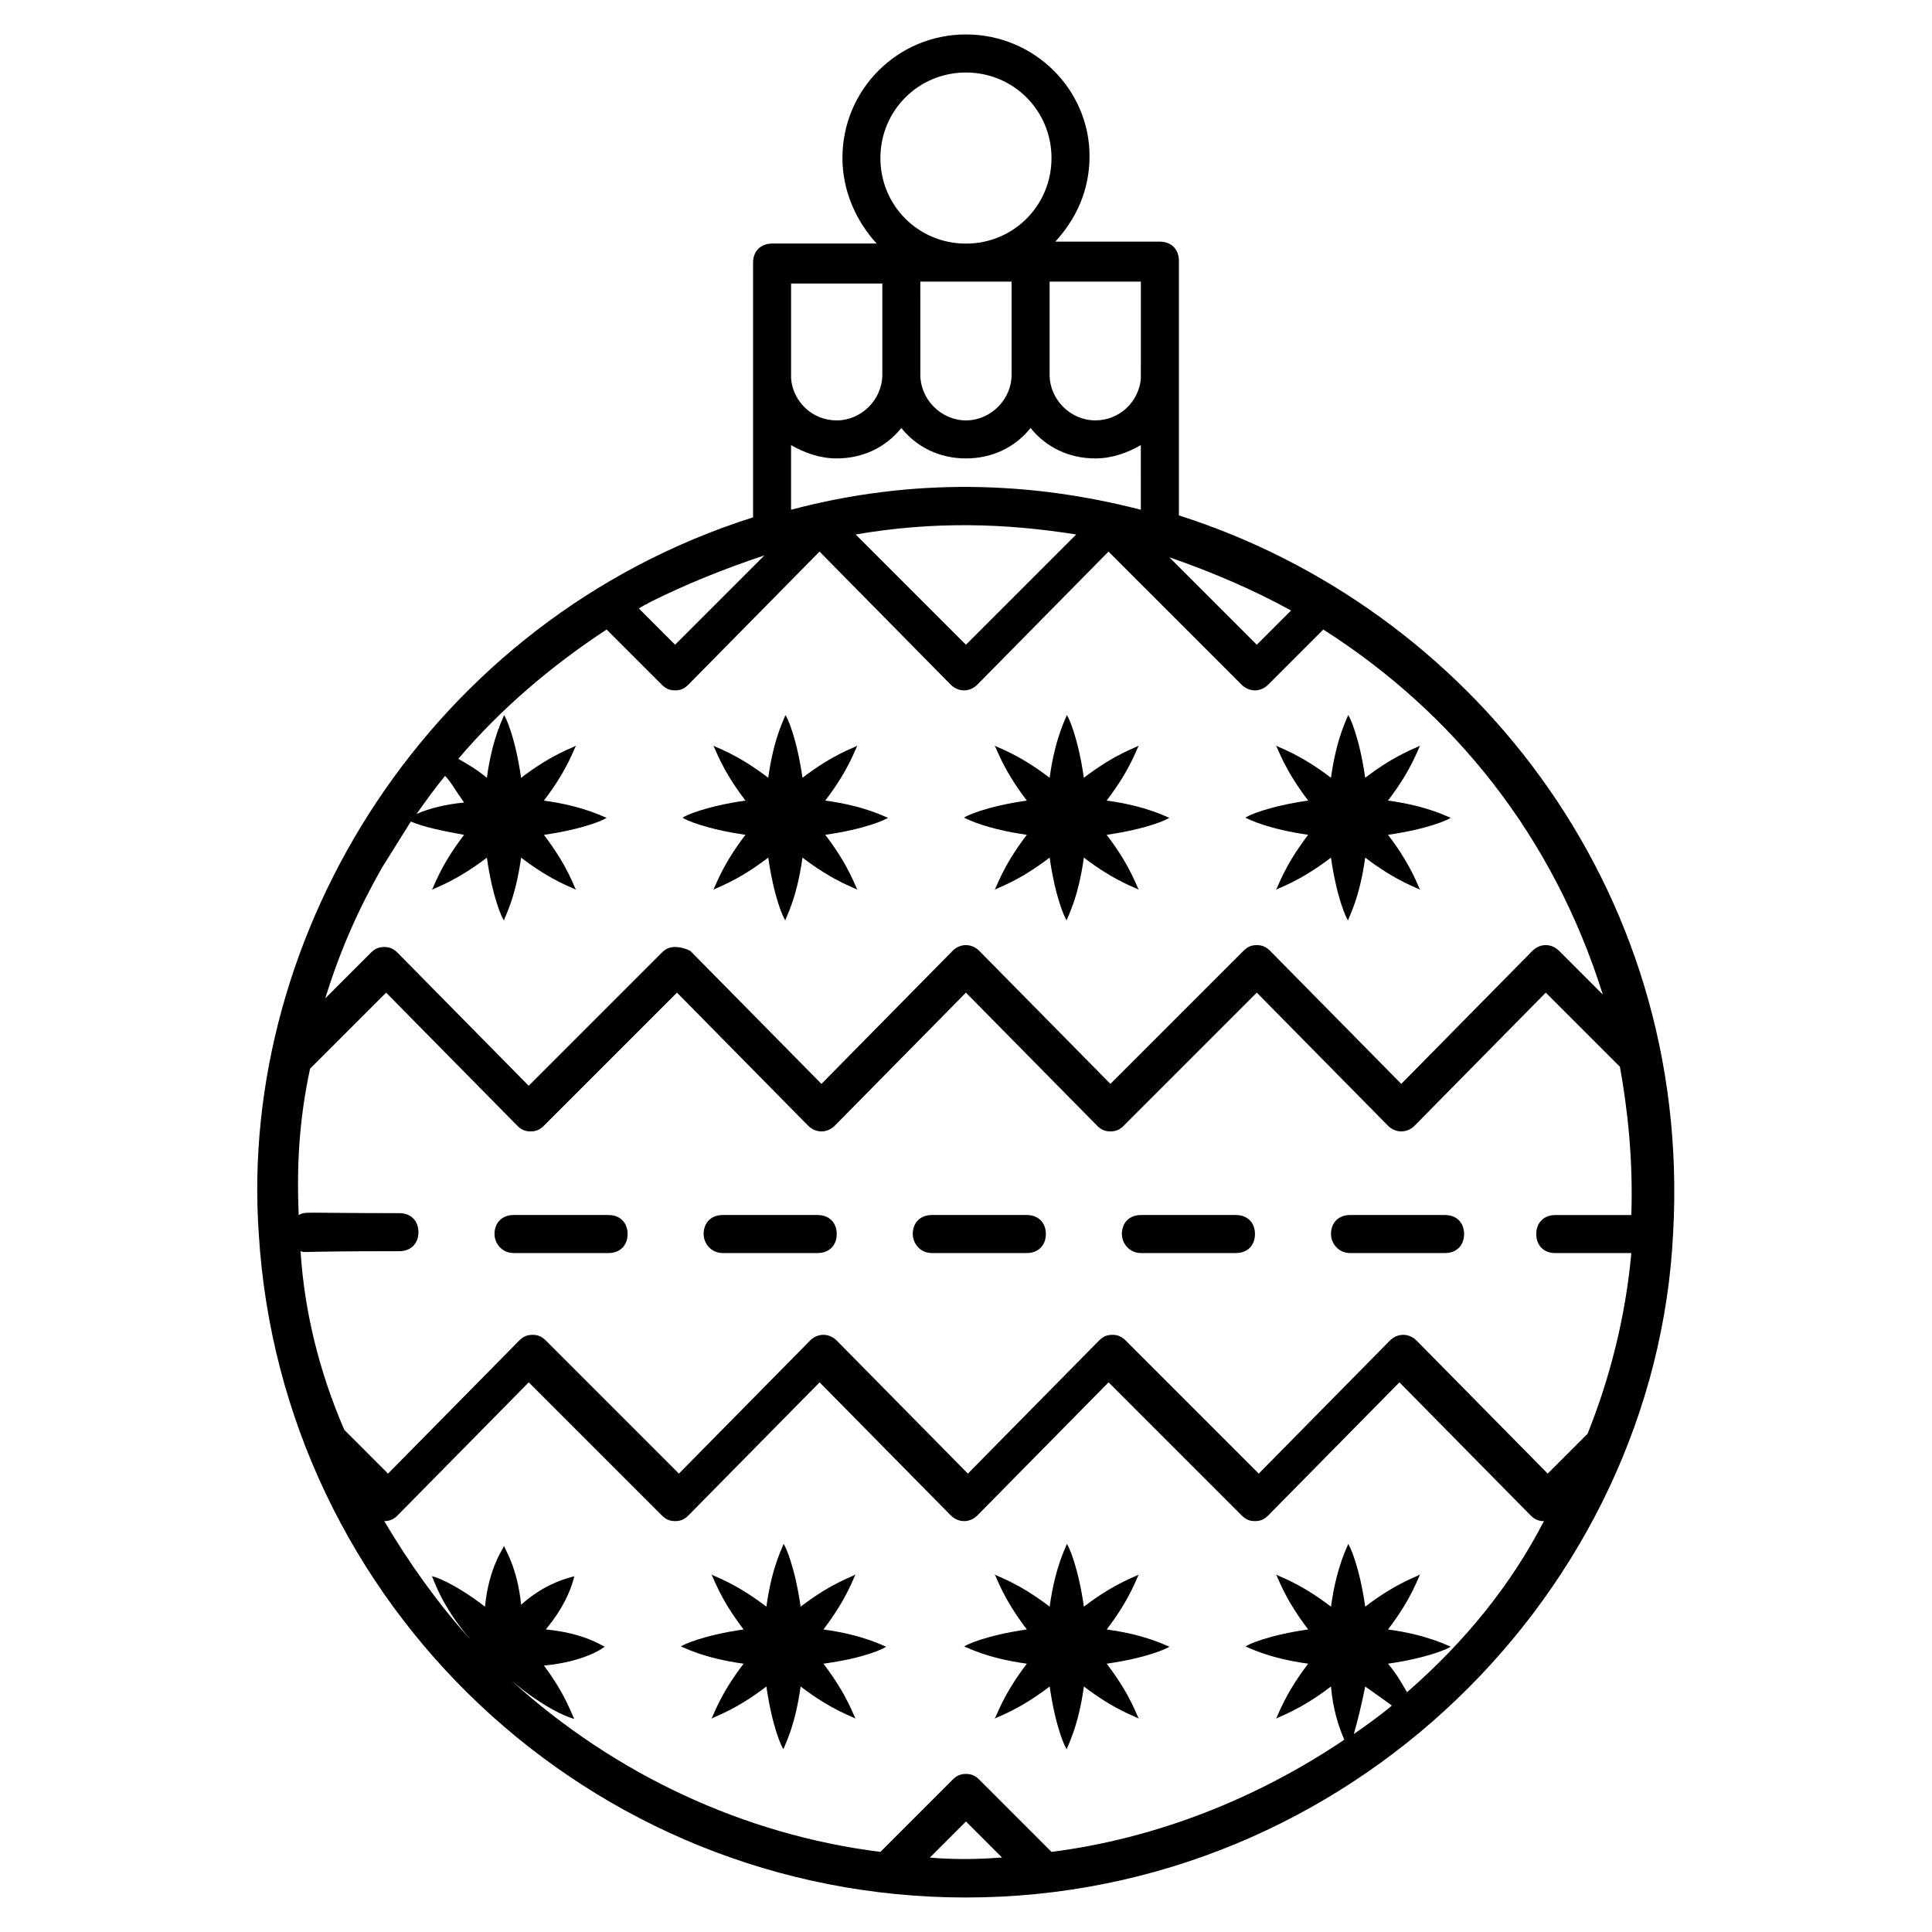 <?xml version="1.0" encoding="UTF-8"?>
<!-- Uploaded to: SVG Repo, www.svgrepo.com, Generator: SVG Repo Mixer Tools -->
<svg fill="#000000" width="800px" height="800px" version="1.1" viewBox="144 144 512 512" xmlns="http://www.w3.org/2000/svg">
 <g>
  <path d="m341.55 365.23c-6.551 8.566-8.062 14.105-8.566 14.609 0.504-0.504 6.047-2.016 14.609-8.566 1.512 10.578 4.031 16.121 4.535 16.625 0-0.504 3.023-5.543 4.535-16.625 8.566 6.551 14.105 8.062 14.609 8.566-0.504-0.504-2.016-6.047-8.566-14.609 10.578-1.512 16.121-4.031 16.625-4.535-0.504 0-5.543-3.023-16.625-4.535 6.551-8.566 8.062-14.105 8.566-14.609-0.504 0.504-6.047 2.016-14.609 8.566-1.512-10.578-4.031-16.121-4.535-16.625 0 0.504-3.023 5.543-4.535 16.625-8.566-6.551-14.105-8.062-14.609-8.566 0.504 0.504 2.016 6.047 8.566 14.609-10.578 1.512-16.121 4.031-16.625 4.535 0.504 0.508 6.047 3.023 16.625 4.535z"/>
  <path d="m416.12 365.23c-6.551 8.566-8.062 14.105-8.566 14.609 0.504-0.504 6.047-2.016 14.609-8.566 1.512 10.578 4.031 16.121 4.535 16.625 0-0.504 3.023-5.543 4.535-16.625 8.566 6.551 14.105 8.062 14.609 8.566-0.504-0.504-2.016-6.047-8.566-14.609 10.578-1.512 16.121-4.031 16.625-4.535-0.504 0-5.543-3.023-16.625-4.535 6.551-8.566 8.062-14.105 8.566-14.609-0.504 0.504-6.047 2.016-14.609 8.566-1.512-10.578-4.031-16.121-4.535-16.625 0 0.504-3.023 5.543-4.535 16.625-8.566-6.551-14.105-8.062-14.609-8.566 0.504 0.504 2.016 6.047 8.566 14.609-10.578 1.512-16.121 4.031-16.625 4.535 1.008 0.508 6.043 3.023 16.625 4.535z"/>
  <path d="m490.68 365.23c-6.551 8.566-8.062 14.105-8.566 14.609 0.504-0.504 6.047-2.016 14.609-8.566 1.512 10.578 4.031 16.121 4.535 16.625 0-0.504 3.023-5.543 4.535-16.625 8.566 6.551 14.105 8.062 14.609 8.566-0.504-0.504-2.016-6.047-8.566-14.609 10.578-1.512 16.121-4.031 16.625-4.535-0.504 0-5.543-3.023-16.625-4.535 6.551-8.566 8.062-14.105 8.566-14.609-0.504 0.504-6.047 2.016-14.609 8.566-1.512-10.578-4.031-16.121-4.535-16.625 0 0.504-3.023 5.543-4.535 16.625-8.566-6.551-14.105-8.062-14.609-8.566 0.504 0.504 2.016 6.047 8.566 14.609-10.578 1.512-16.121 4.031-16.625 4.535 1.008 0.508 6.047 3.023 16.625 4.535z"/>
  <path d="m378.84 580.36c-0.504 0-5.543-3.023-16.625-4.535 6.551-8.566 8.062-14.105 8.566-14.609-0.504 0.504-6.047 2.016-14.609 8.566-1.512-10.578-4.031-16.121-4.535-16.625 0 0.504-3.023 5.543-4.535 16.625-8.566-6.551-14.105-8.062-14.609-8.566 0.504 0.504 2.016 6.047 8.566 14.609-10.578 1.512-16.121 4.031-16.625 4.535 0.504 0 5.543 3.023 16.625 4.535-6.551 8.566-8.062 14.105-8.566 14.609 0.504-0.504 6.047-2.016 14.609-8.566 1.512 10.578 4.031 16.121 4.535 16.625 0-0.504 3.023-5.543 4.535-16.625 8.566 6.551 14.105 8.062 14.609 8.566-0.504-0.504-2.016-6.047-8.566-14.609 11.082-1.512 16.121-4.031 16.625-4.535z"/>
  <path d="m453.91 580.36c-0.504 0-5.543-3.023-16.625-4.535 6.551-8.566 8.062-14.105 8.566-14.609-0.504 0.504-6.047 2.016-14.609 8.566-1.512-10.578-4.031-16.121-4.535-16.625 0 0.504-3.023 5.543-4.535 16.625-8.566-6.551-14.105-8.062-14.609-8.566 0.504 0.504 2.016 6.047 8.566 14.609-10.578 1.512-16.121 4.031-16.625 4.535 0.504 0 5.543 3.023 16.625 4.535-6.551 8.566-8.062 14.105-8.566 14.609 0.504-0.504 6.047-2.016 14.609-8.566 1.512 10.578 4.031 16.121 4.535 16.625 0-0.504 3.023-5.543 4.535-16.625 8.566 6.551 14.105 8.062 14.609 8.566-0.504-0.504-2.016-6.047-8.566-14.609 10.578-1.512 16.121-4.031 16.625-4.535z"/>
  <path d="m587.41 470.53c5.039-92.195-54.914-165.75-130.99-189.94v-67.512c0-3.023-2.016-5.039-5.039-5.039h-27.711c5.543-6.047 9.07-13.602 9.07-22.672 0.004-17.629-14.605-32.238-32.742-32.238s-32.746 14.609-32.746 32.746c0 8.566 3.527 16.625 9.07 22.672h-27.711c-3.023 0-5.039 2.016-5.039 5.039v67.512c-85.648 27.207-136.53 110.34-130.99 189.94 6.047 98.238 87.664 175.82 187.42 175.82 101.27 0 182.88-81.113 187.41-176.33v0 0zm-84.637 133.01c1.008-3.527 2.016-7.559 3.023-12.594 3.527 2.519 5.039 3.527 7.055 5.039-0.508 0.5-3.531 3.019-10.078 7.555zm14.105-11.086c-1.512-2.519-2.519-4.535-5.039-7.559 10.578-1.512 16.121-4.031 16.625-4.535-0.504 0-5.543-3.023-16.625-4.535 6.551-8.566 8.062-14.105 8.566-14.609-0.504 0.504-6.047 2.016-14.609 8.566-1.512-10.578-4.031-16.121-4.535-16.625 0 0.504-3.023 5.543-4.535 16.625-8.566-6.551-14.105-8.062-14.609-8.566 0.504 0.504 2.016 6.047 8.566 14.609-10.578 1.512-16.121 4.031-16.625 4.535 0.504 0 5.543 3.023 16.625 4.535-6.551 8.566-8.062 14.105-8.566 14.609 0.504-0.504 6.047-2.016 14.609-8.566 0.504 6.047 2.016 10.578 3.527 14.105-23.176 15.617-49.879 26.199-77.586 29.727l-19.145-19.145c-1.008-1.008-2.016-1.512-3.527-1.512s-2.519 0.504-3.527 1.512l-19.145 19.145c-36.273-4.535-70.535-20.656-97.738-45.344 9.574 8.062 16.121 10.078 16.625 10.078-0.504-0.504-2.016-6.047-8.062-14.105 10.578-1.008 15.617-4.535 16.121-5.039-0.504 0-5.039-3.527-15.617-4.535 4.535-5.543 6.551-10.078 7.559-14.105-4.031 1.008-9.07 3.023-14.105 7.559-1.008-10.078-4.535-15.113-4.535-15.617 0 0.504-4.031 5.543-5.039 16.121-8.566-6.551-13.602-8.062-14.105-8.062 0.504 0.504 2.016 7.055 10.078 16.625-8.566-9.574-16.121-20.152-22.672-31.234 1.512 0 2.519-0.504 3.527-1.512l34.762-35.266 35.266 35.266c1.008 1.008 2.016 1.512 3.527 1.512s2.519-0.504 3.527-1.512l34.762-35.266 34.762 35.266c2.016 2.016 5.039 2.016 7.055 0l34.762-35.266 35.266 35.266c1.008 1.008 2.016 1.512 3.527 1.512s2.519-0.504 3.527-1.512l34.762-35.266 34.762 35.266c1.008 1.008 2.016 1.512 3.527 1.512-8.562 16.629-20.656 31.742-36.273 45.344zm-126.46 43.832 9.574-9.574 9.574 9.574h-0.504c-6.555 0.504-12.598 0.504-18.645 0zm-145.1-262.48c2.519-4.031 5.039-8.062 7.559-12.09 3.527 1.512 8.566 2.519 14.105 3.527-6.551 8.566-8.062 14.105-8.566 14.609 0.504-0.504 6.047-2.016 14.609-8.566 1.512 10.578 4.031 16.121 4.535 16.625 0-0.504 3.023-5.543 4.535-16.625 8.566 6.551 14.105 8.062 14.609 8.566-0.504-0.504-2.016-6.047-8.566-14.609 10.578-1.512 16.121-4.031 16.625-4.535-0.504 0-5.543-3.023-16.625-4.535 6.551-8.566 8.062-14.105 8.566-14.609-0.504 0.504-6.047 2.016-14.609 8.566-1.512-10.578-4.031-16.121-4.535-16.625 0 0.504-3.023 5.543-4.535 16.625-3.023-2.519-5.039-3.527-7.559-5.039 11.082-13.098 24.688-24.688 39.297-34.258l14.609 14.609c1.008 1.008 2.016 1.512 3.527 1.512 1.512 0 2.519-0.504 3.527-1.512l34.762-35.266 34.762 35.266c2.016 2.016 5.039 2.016 7.055 0l34.762-35.266 35.266 35.266c2.016 2.016 5.039 2.016 7.055 0l14.609-14.609c34.762 22.168 60.961 54.914 74.059 96.73l-11.586-11.586c-2.016-2.016-5.039-2.016-7.055 0l-34.762 35.266-34.762-35.266c-1.008-1.008-2.016-1.512-3.527-1.512s-2.519 0.504-3.527 1.512l-35.266 35.266-34.762-35.266c-2.016-2.016-5.039-2.016-7.055 0l-34.762 35.266-34.762-35.266c-1.004-0.508-2.516-1.012-4.027-1.012-1.512 0-2.519 0.504-3.527 1.512l-35.266 35.266-34.762-35.266c-1.008-1.008-2.016-1.512-3.527-1.512s-2.519 0.504-3.527 1.512l-12.09 12.09c4.031-13.098 9.07-24.184 15.113-34.762zm201.02-129.48c-0.504 6.047-5.543 11.082-12.09 11.082-6.551 0-12.09-5.543-12.09-12.09v-24.684h24.184zm-58.441-25.691h24.184v24.688c0 6.551-5.543 12.09-12.09 12.09-6.551 0-12.09-5.543-12.09-12.09zm-10.074 0v24.688c0 6.551-5.543 12.09-12.09 12.09-6.551 0-11.586-5.039-12.09-11.082v-25.191h24.18zm-12.094 46.852c7.055 0 13.098-3.023 17.129-8.062 4.031 5.039 10.078 8.062 17.129 8.062 7.055 0 13.098-3.023 17.129-8.062 4.031 5.039 10.078 8.062 17.129 8.062 4.535 0 8.566-1.512 12.09-3.527l0.004 17.133c-29.223-7.559-60.457-8.566-92.699 0v-17.129c3.527 2.012 7.559 3.523 12.09 3.523zm120.41 40.305-9.07 9.07-23.176-23.176c11.59 4.031 22.172 8.566 32.246 14.105zm-56.93-20.152-29.219 29.223-29.223-29.223c20.656-3.527 39.297-3.023 58.441 0zm-82.625 5.543-23.68 23.68-9.574-9.574c0.504-0.504 1.008-0.504 1.512-1.008 0 0 0.504 0 1.008-0.504 10.078-5.035 20.156-9.066 30.734-12.594zm-79.602 65.496c-5.039 0.504-9.07 1.512-12.594 3.023 2.519-3.527 5.039-7.055 7.559-10.078 1.508 1.512 2.516 3.527 5.035 7.055zm-43.328 118.9c2.016 0.504-3.527 0 26.199 0 3.023 0 5.039-2.016 5.039-5.039s-2.016-5.039-5.039-5.039c-26.703 0-24.688-0.504-26.703 0.504-0.504-12.594 0-24.688 3.023-38.793l20.152-20.152 34.762 35.266c1.008 1.008 2.016 1.512 3.527 1.512s2.519-0.504 3.527-1.512l35.266-35.266 34.762 35.266c2.016 2.016 5.039 2.016 7.055 0l34.762-35.266 34.762 35.266c1.008 1.008 2.016 1.512 3.527 1.512 1.512 0 2.519-0.504 3.527-1.512l35.266-35.266 34.762 35.266c2.016 2.016 5.039 2.016 7.055 0l34.762-35.266 19.648 19.648c2.016 11.082 3.527 24.688 3.023 39.297h-20.152c-3.023 0-5.039 2.016-5.039 5.039 0 3.023 2.016 5.039 5.039 5.039h20.156c-1.512 16.625-5.543 32.746-11.586 47.863l-10.578 10.578-34.762-35.266c-2.016-2.016-5.039-2.016-7.055 0l-34.762 35.266-35.266-35.266c-1.008-1.008-2.016-1.512-3.527-1.512s-2.519 0.504-3.527 1.512l-34.762 35.266-34.762-35.266c-2.016-2.016-5.039-2.016-7.055 0l-34.762 35.266-35.266-35.266c-1.008-1.008-2.016-1.512-3.527-1.512s-2.519 0.504-3.527 1.512l-34.762 35.266-11.586-11.586c-6.559-15.117-10.59-31.238-11.598-47.359zm153.66-289.69c0-12.594 10.074-22.672 22.672-22.672 12.594 0 22.672 10.078 22.672 22.672s-10.078 22.672-22.672 22.672c-12.598 0-22.672-10.074-22.672-22.672z"/>
  <path d="m335.51 476.07h25.191c3.023 0 5.039-2.016 5.039-5.039 0-3.023-2.016-5.039-5.039-5.039h-25.191c-3.023 0-5.039 2.016-5.039 5.039 0 2.519 2.016 5.039 5.039 5.039z"/>
  <path d="m446.35 476.07h25.191c3.023 0 5.039-2.016 5.039-5.039 0-3.023-2.016-5.039-5.039-5.039h-25.191c-3.023 0-5.039 2.016-5.039 5.039 0.004 2.519 2.016 5.039 5.039 5.039z"/>
  <path d="m501.77 476.07h25.191c3.023 0 5.039-2.016 5.039-5.039 0-3.023-2.016-5.039-5.039-5.039h-25.191c-3.023 0-5.039 2.016-5.039 5.039 0 2.519 2.016 5.039 5.039 5.039z"/>
  <path d="m280.09 476.07h25.191c3.023 0 5.039-2.016 5.039-5.039 0-3.023-2.016-5.039-5.039-5.039h-25.191c-3.023 0-5.039 2.016-5.039 5.039 0 2.519 2.016 5.039 5.039 5.039z"/>
  <path d="m390.93 476.07h25.191c3.023 0 5.039-2.016 5.039-5.039 0-3.023-2.016-5.039-5.039-5.039h-25.191c-3.023 0-5.039 2.016-5.039 5.039 0 2.519 2.016 5.039 5.039 5.039z"/>
 </g>
</svg>